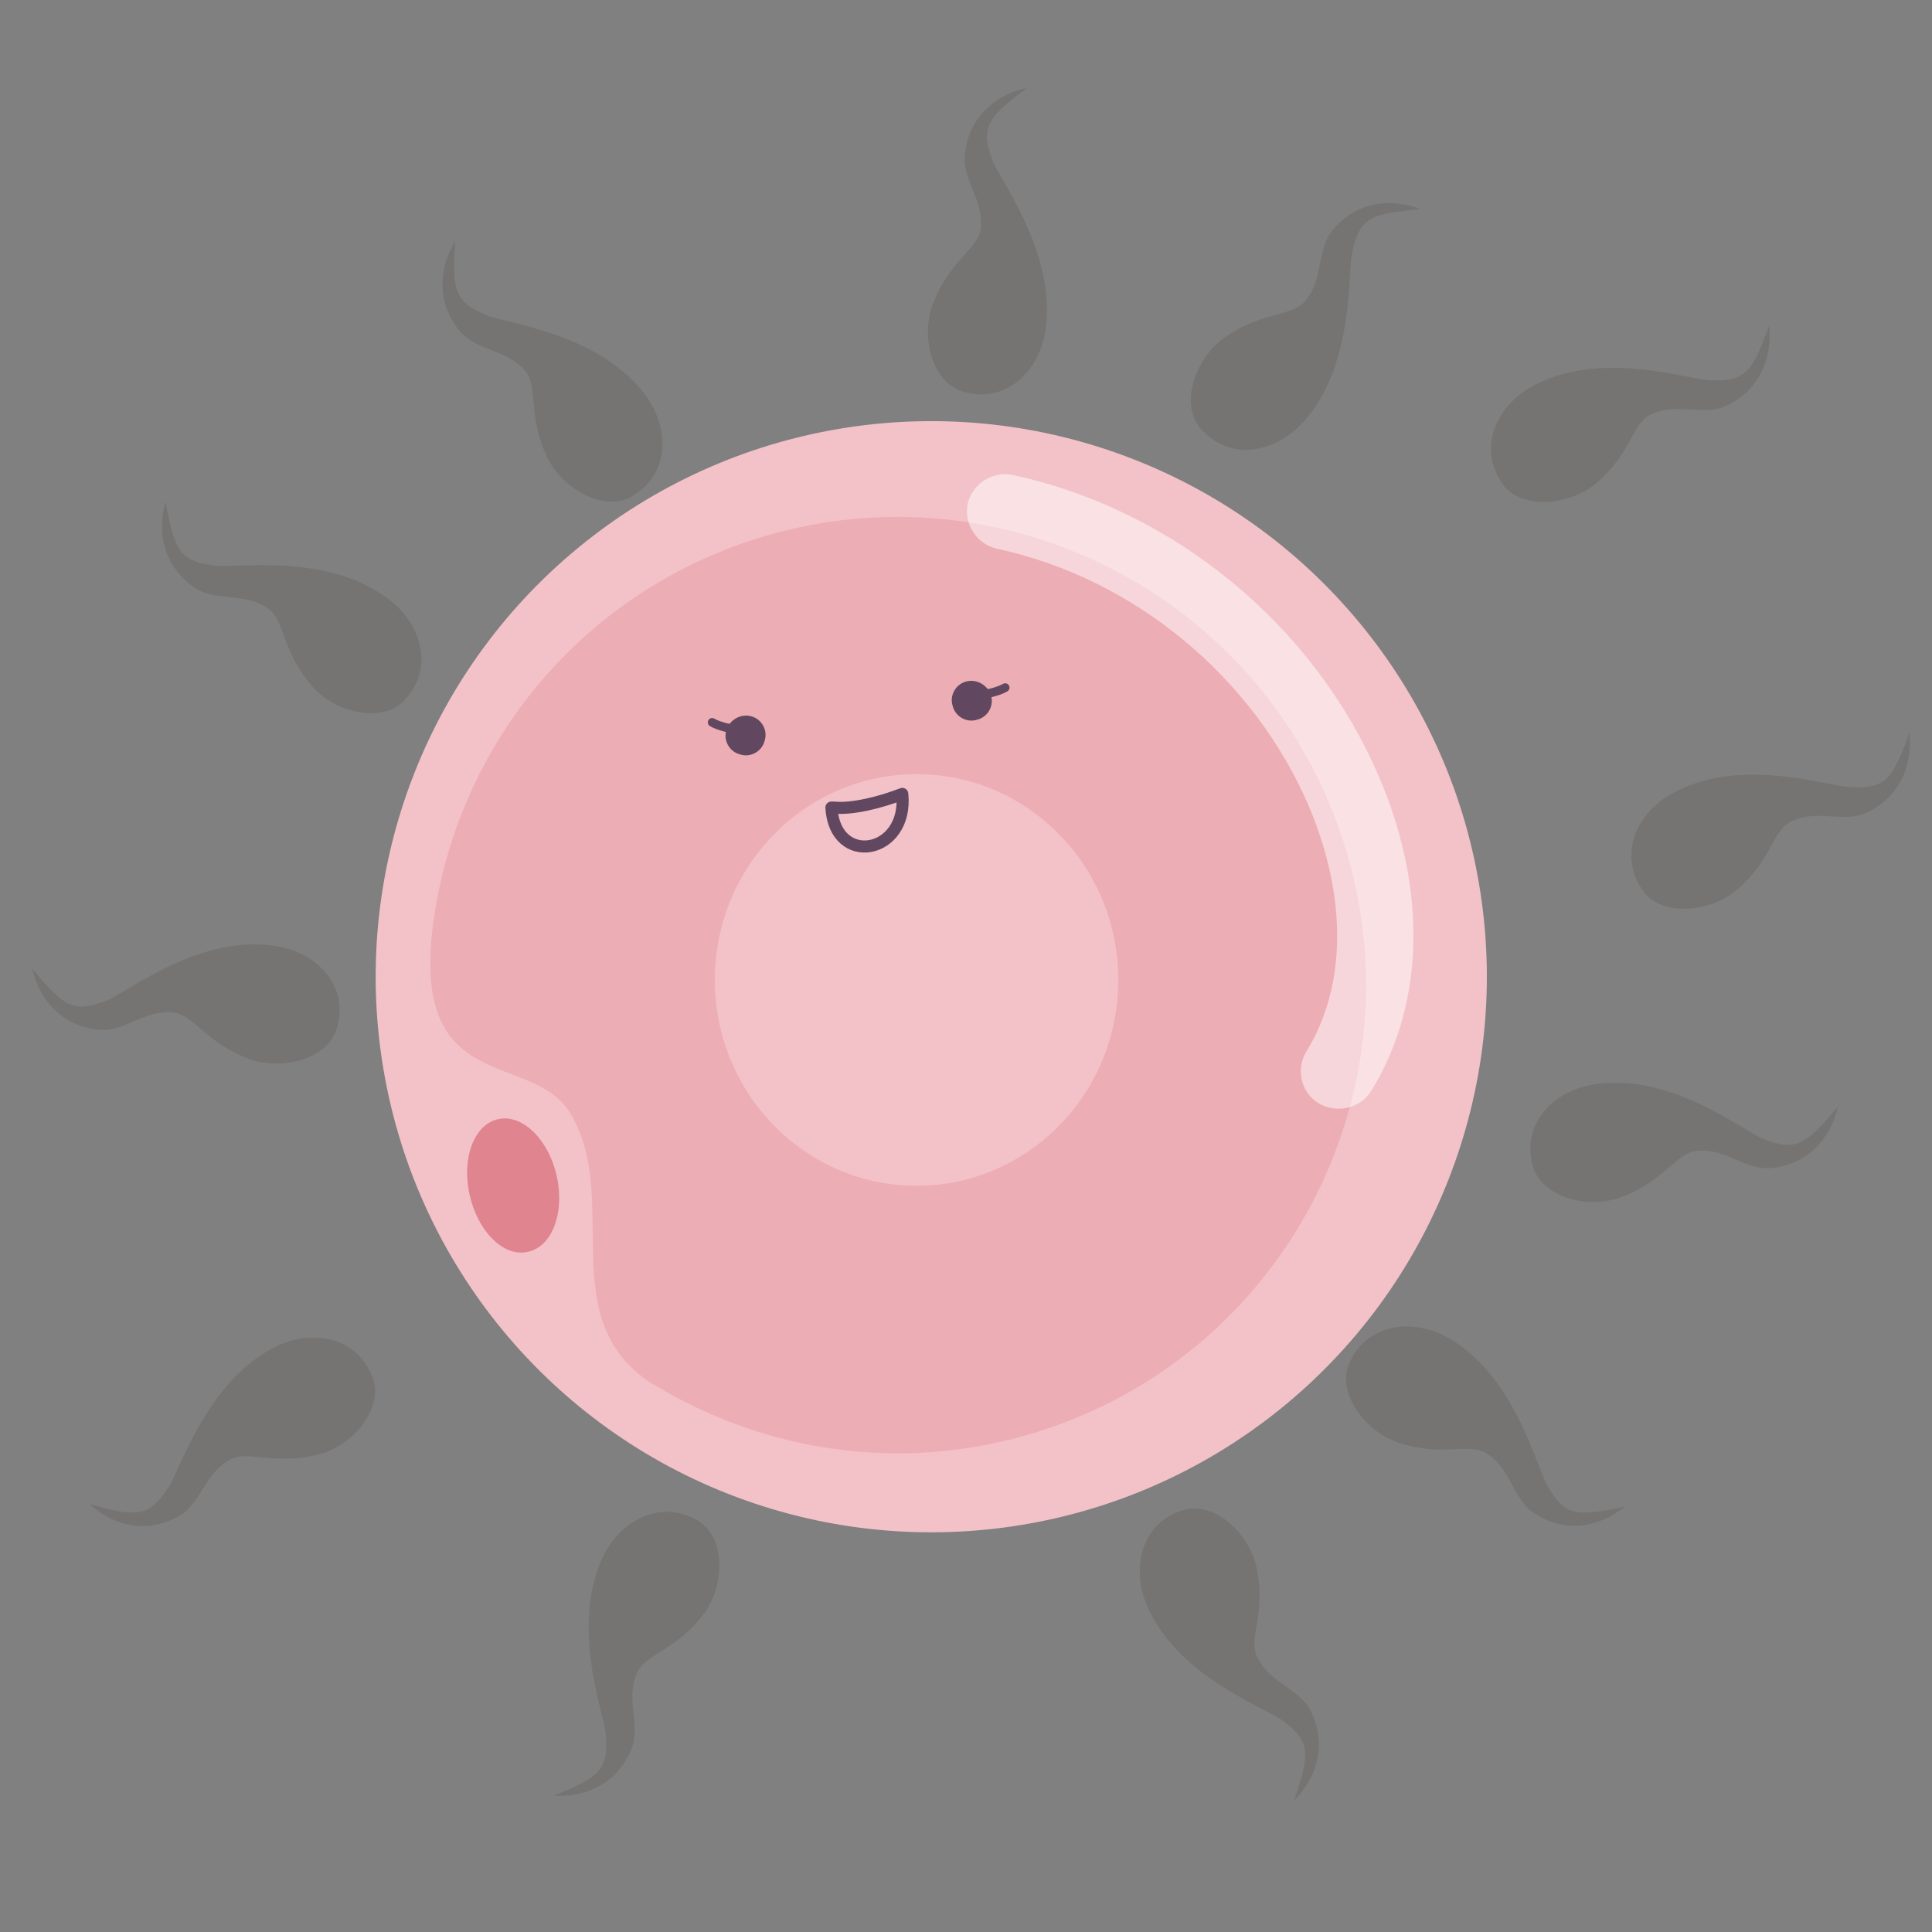 <?xml version="1.0" encoding="utf-8"?>
<!-- Generator: Adobe Illustrator 23.0.3, SVG Export Plug-In . SVG Version: 6.00 Build 0)  -->
<svg version="1.1" id="圖層_1" xmlns="http://www.w3.org/2000/svg" xmlns:xlink="http://www.w3.org/1999/xlink" x="0px" y="0px"
	 viewBox="0 0 283.5 283.5" style="enable-background:new 0 0 283.5 283.5;" xml:space="preserve">
<rect x="0" y="0" width="283.5" height="283.5" fill="#808080" stroke="none"/>
<style type="text/css">
	.st0{fill-rule:evenodd;clip-rule:evenodd;fill:#F3C2C8;}
	.st1{fill-rule:evenodd;clip-rule:evenodd;fill:#EDADB4;}
	.st2{opacity:0.5;fill:#FFFFFF;}
	.st3{fill:none;stroke:#614760;stroke-width:1.273;stroke-linecap:round;stroke-linejoin:round;stroke-miterlimit:10;}
	.st4{fill:#614760;}
	.st5{fill:none;stroke:#614760;stroke-width:1.772;stroke-linecap:round;stroke-linejoin:round;stroke-miterlimit:10;}
	.st6{fill-rule:evenodd;clip-rule:evenodd;fill:#E0848F;}
	.st7{opacity:0.12;}
	.st8{fill:#231815;}
</style>
<g>
	
		<ellipse transform="matrix(0.989 -0.15 0.15 0.989 -19.939 22.091)" class="st0" cx="136.6" cy="143.3" rx="81.5" ry="81.5"/>
	<path class="st1" d="M196.9,122.8c12,36-7.4,74.9-43.4,86.9c-18.2,6.1-37.2,4.1-53-4c-1.8-0.9-3.5-1.9-5.2-2.9
		c-14.1-9.5-4.1-27-11.6-39.4c-5.8-9.7-24.8-1.8-19.7-30.7c4.2-24,21.1-45,45.9-53.3C145.9,67.4,184.9,86.8,196.9,122.8z"/>
	<ellipse class="st0" cx="134.5" cy="143.8" rx="29.6" ry="30.2"/>
	<path class="st2" d="M201,160.4c0.1-0.1,0.1-0.2,0.2-0.3c7.8-12.6,8.3-29.4,1.2-46c-9.5-22.3-30.1-39.3-53.8-44.4
		c-3-0.6-5.9,1.3-6.6,4.2c-0.6,3,1.3,5.9,4.2,6.6c20.2,4.3,37.8,18.9,45.9,37.9c5.6,13.3,5.5,26.3-0.4,35.9c-1.6,2.6-0.8,6,1.8,7.6
		C196.1,163.4,199.3,162.7,201,160.4z"/>
	<g>
		<path class="st3" d="M143.4,101.8c0.9,0.3,3.3-0.4,4.1-0.9"/>
		<path class="st4" d="M145.4,102c0.5,1.5-0.4,3.2-2,3.6c-1.5,0.5-3.2-0.4-3.6-2c-0.5-1.5,0.4-3.2,2-3.6
			C143.3,99.6,144.9,100.5,145.4,102z"/>
		<path class="st3" d="M108.6,106.9c-0.9,0.3-3.3-0.4-4.1-0.9"/>
		<path class="st4" d="M106.6,107.1c-0.5,1.5,0.4,3.2,2,3.6c1.5,0.5,3.2-0.4,3.6-2c0.5-1.5-0.4-3.2-2-3.6
			C108.7,104.7,107.1,105.6,106.6,107.1z"/>
		<path class="st5" d="M122.3,118.5c2.8,0.3,7-0.8,10.1-2c0.9,8.9-9.9,10.8-10.4,2"/>
	</g>
	<path class="st6" d="M81.7,172.6c1.2,5.4-0.7,10.4-4.3,11.1c-3.5,0.8-7.3-3-8.5-8.4c-1.2-5.4,0.7-10.4,4.3-11.1
		C76.7,163.5,80.5,167.2,81.7,172.6z"/>
</g>
<g class="st7">
	<path class="st8" d="M24.7,218.3c1.8-2.7,5.8-16.1,16.2-20.9c4.8-2.2,11.5-1.4,13.8,4.8c1.6,4.4-2.8,9.9-7.9,11.2
		c-6.5,1.7-10.3-0.6-12.9,0.7c-3.9,2-4.3,6.5-7.7,8.4c-4.5,2.5-9.3,1.6-13.1-1.8C20.2,222.7,21.8,222.6,24.7,218.3z"/>
	<path class="st8" d="M15.7,146.8c3-1.2,13.9-10,25.2-7.9c5.2,0.9,10.3,5.4,8.6,11.8c-1.2,4.6-7.9,6.5-12.9,4.7
		c-6.3-2.3-8.1-6.4-11-6.8c-4.3-0.6-7.3,2.9-11.1,2.5c-5.1-0.5-8.6-4-9.8-9C9.4,147.8,10.8,148.7,15.7,146.8z"/>
	<path class="st8" d="M88.9,254.5c-0.3-3.3-5.4-16.2-0.2-26.5c2.4-4.7,8.2-8.2,13.8-4.8c4,2.5,3.9,9.5,0.7,13.7
		c-4.1,5.4-8.5,5.8-9.7,8.5c-1.8,4,0.6,7.8-0.9,11.4c-2,4.7-6.4,7-11.4,6.7C88,260.8,89.3,259.7,88.9,254.5z"/>
	<path class="st8" d="M188.1,252.4c-2.6-1.9-15.8-6.6-20-17.3c-1.9-4.9-0.8-11.6,5.5-13.5c4.5-1.4,9.7,3.3,10.8,8.5
		c1.4,6.6-1.2,10.2,0,12.9c1.8,4,6.3,4.7,8,8.2c2.2,4.6,1.1,9.4-2.5,13C192.3,257.2,192.3,255.5,188.1,252.4z"/>
	<path class="st8" d="M258.7,167.1c-3-1.2-13.9-10-25.2-7.9c-5.2,0.9-10.3,5.4-8.6,11.8c1.2,4.6,7.9,6.5,12.9,4.7
		c6.3-2.3,8.1-6.4,11-6.8c4.3-0.6,7.3,2.9,11.1,2.5c5.1-0.5,8.6-4,9.8-9C264.9,168.1,263.5,169,258.7,167.1z"/>
	<path class="st8" d="M227,217.9c-1.6-2.8-4.8-16.4-14.9-21.8c-4.6-2.5-11.4-2.1-14.1,3.9c-1.9,4.3,2.2,10,7.2,11.7
		c6.4,2.1,10.3,0,12.8,1.5c3.8,2.2,3.9,6.8,7.2,8.9c4.3,2.8,9.2,2.2,13.2-1C231.2,222.6,229.6,222.5,227,217.9z"/>
	<path class="st8" d="M250.9,55.8c-3.3-0.1-16.5-4.7-26.4,1.1c-4.6,2.6-7.8,8.5-4.1,14c2.6,3.9,9.7,3.4,13.7,0.1
		c5.2-4.3,5.4-8.8,8-10.1c3.9-2,7.8,0.3,11.3-1.4c4.6-2.2,6.7-6.7,6.2-11.7C257.1,54.7,256.1,56,250.9,55.8z"/>
	<path class="st8" d="M271.5,115.5c-3.3-0.1-16.5-4.7-26.4,1.1c-4.6,2.6-7.8,8.5-4.1,14c2.6,3.9,9.7,3.4,13.7,0.1
		c5.2-4.3,5.4-8.8,8-10.1c3.9-2,7.8,0.3,11.3-1.4c4.6-2.2,6.7-6.7,6.2-11.7C277.7,114.4,276.7,115.8,271.5,115.5z"/>
	<path class="st8" d="M31.6,83c3.2,0.4,17-2,25.9,5.3c4.1,3.3,6.4,9.7,1.8,14.5c-3.2,3.4-10.1,1.8-13.5-2.1c-4.4-5.1-4-9.5-6.3-11.3
		c-3.5-2.6-7.8-1-11-3.2c-4.2-2.9-5.6-7.7-4.2-12.6C25.6,80.9,26.4,82.4,31.6,83z"/>
	<path class="st8" d="M71.5,46.3c3,1.2,16.9,2.7,23.5,12.1c3,4.3,3.5,11-2.2,14.4c-4,2.4-10.2-0.9-12.5-5.7
		c-2.9-6.1-1.3-10.2-3.1-12.5c-2.7-3.4-7.2-3-9.7-6c-3.3-3.9-3.3-8.9-0.7-13.2C66.3,42.7,66.7,44.3,71.5,46.3z"/>
	<path class="st8" d="M145.7,23.7c1.2,3,9.7,14.1,7.6,25.4c-1,5.2-5.5,10.2-11.9,8.4c-4.5-1.2-6.4-8-4.5-12.9c2.4-6.3,6.5-8,7-10.9
		c0.6-4.3-2.8-7.3-2.3-11.2c0.6-5.1,4.1-8.5,9.1-9.6C144.7,17.4,143.8,18.8,145.7,23.7z"/>
	<path class="st8" d="M198.4,37.1c-0.7,3.2,0.4,17.1-7.6,25.3c-3.7,3.8-10.2,5.5-14.6,0.5c-3.1-3.5-0.9-10.2,3.4-13.3
		c5.5-3.9,9.8-3.1,11.8-5.3c2.9-3.2,1.7-7.6,4.2-10.6c3.3-3.9,8.1-4.8,12.9-3C201,31.3,199.5,32,198.4,37.1z"/>
</g>
</svg>

